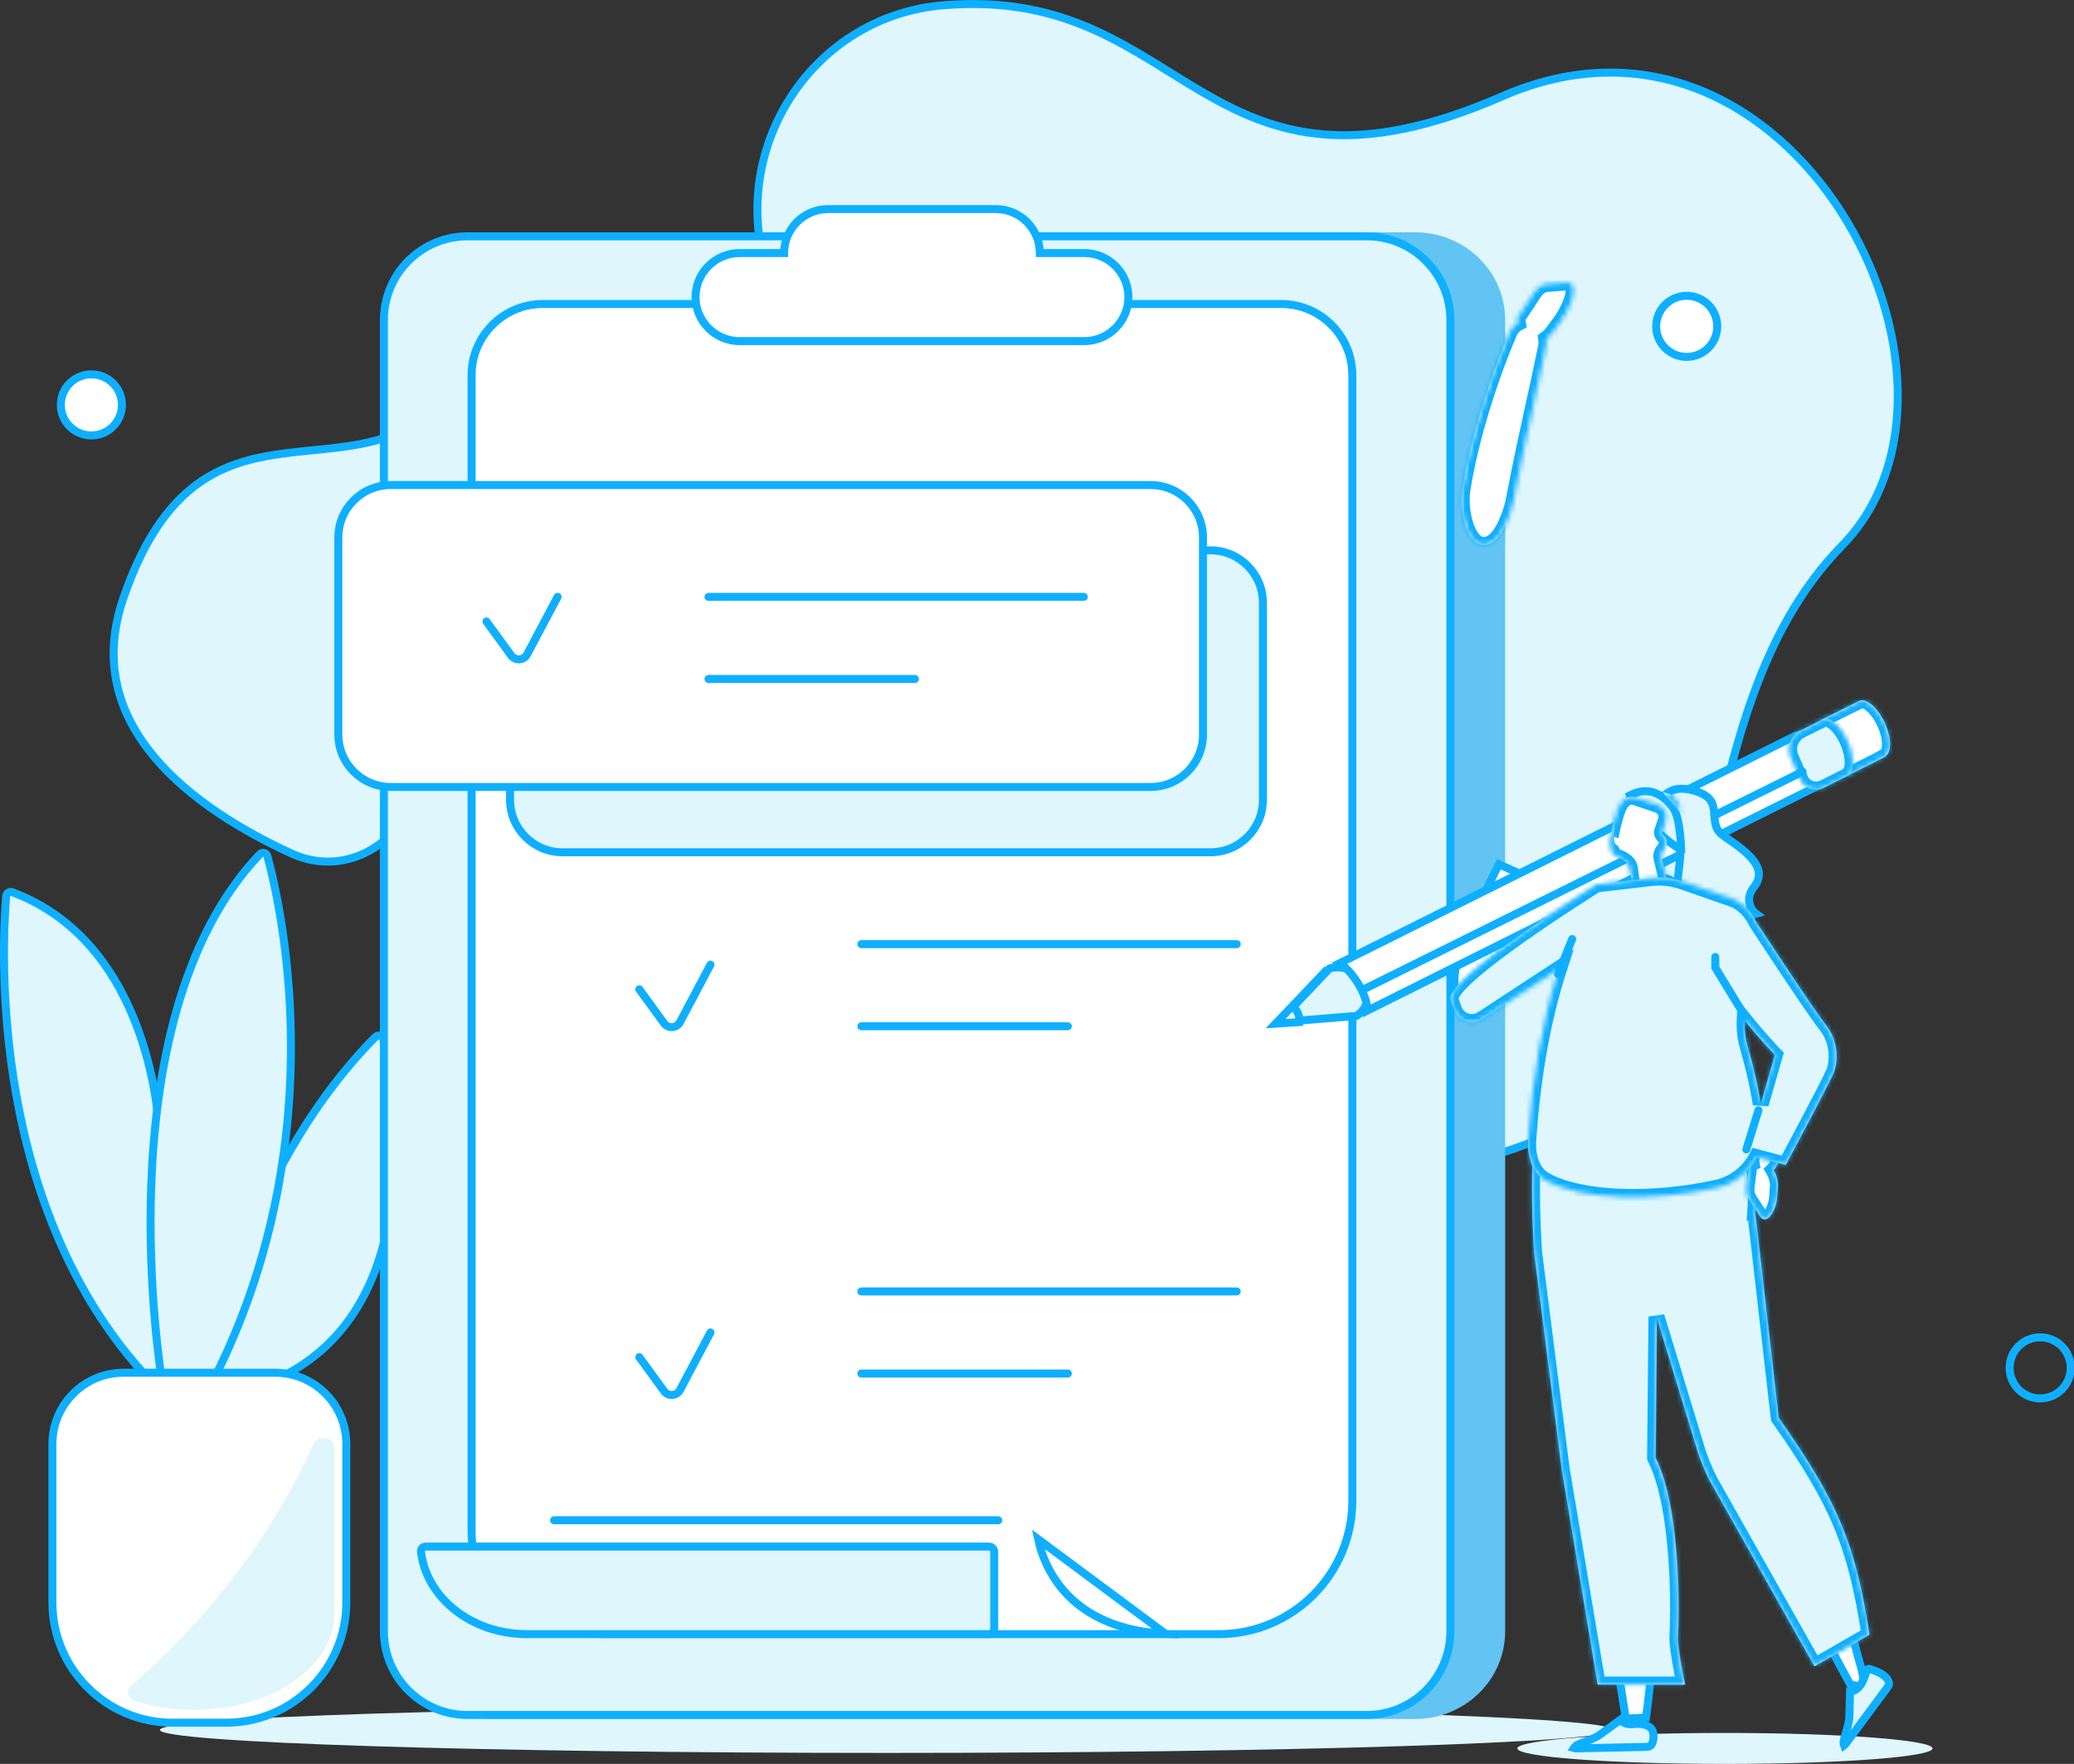 <svg width="441" height="375" viewBox="0 0 441 375" fill="none" xmlns="http://www.w3.org/2000/svg">
<rect x="0" y="0" width="441" height="375" fill="#333333" stroke="none"/>
<g clip-path="url(#clip0_452_9829)">
<path d="M91.175 88.184C92.869 86.847 93.904 86.771 94.544 87.083C95.275 87.44 95.988 88.507 96.511 90.592C97.536 94.675 97.577 101.586 96.964 110.033C95.742 126.868 91.966 149.338 88.791 166.261C86.382 179.101 73.65 186.828 61.945 181.44C51.732 176.739 40.415 169.993 32.853 160.996C25.327 152.04 21.529 140.877 26.235 127.168C30.081 115.972 34.78 108.993 39.918 104.54C45.049 100.093 50.688 98.104 56.532 97.007C59.461 96.457 62.431 96.133 65.421 95.832C68.399 95.532 71.406 95.255 74.352 94.801C80.257 93.889 86.023 92.251 91.175 88.184Z" fill="#DEF6FC" stroke="#0FAFFF" stroke-width="1.7"/>
<path d="M203.178 0.95C227.981 -0.314 241.127 11.182 256.172 19.869C263.686 24.207 271.653 27.813 281.699 28.59C291.741 29.367 303.776 27.311 319.435 20.477C334.799 13.772 349.11 14.197 361.411 19.125C373.73 24.061 384.082 33.534 391.447 44.99C406.223 67.974 408.762 98.513 391.661 116.014C373.963 134.125 368.65 159.739 363.277 183.177C360.58 194.94 357.874 206.154 353.621 215.74C349.374 225.309 343.613 233.194 334.841 238.347C317.105 248.762 289.384 252.662 264.773 247.526C240.173 242.392 218.937 228.3 213.733 202.969C205.848 164.572 178.133 94.722 164.41 61.356C164.4 61.315 164.388 61.273 164.372 61.234C153.174 33.987 171.547 3.338 200.884 1.093L200.885 1.094C201.636 1.038 202.404 0.987 203.176 0.95H203.178Z" fill="#DEF6FC" stroke="#0FAFFF" stroke-width="1.7"/>
<path d="M79.791 220.491C80.404 219.872 81.335 220.172 81.499 220.958C82.84 227.402 85.317 242.542 82.958 257.714C80.638 272.634 73.676 287.437 56.493 294.184L55.667 294.5C55.25 294.653 54.563 294.739 53.637 294.738C52.731 294.737 51.678 294.653 50.58 294.522C48.385 294.259 46.074 293.812 44.528 293.484C43.947 293.361 43.603 292.833 43.716 292.275C45.451 283.69 54.237 246.303 79.791 220.491Z" fill="#DEF6FC" stroke="#0FAFFF" stroke-width="1.7"/>
<path d="M342.982 367.781C342.982 370.479 273.818 372.673 188.497 372.673C103.175 372.673 34.011 370.485 34.011 367.781C34.011 365.082 103.175 362.888 188.497 362.888C273.818 362.888 342.982 365.076 342.982 367.781Z" fill="#DEF6FC"/>
<path d="M300.947 49.395H104.988C94.44 49.395 85.889 57.739 85.889 68.033V346.816C85.889 357.109 94.44 365.454 104.988 365.454H300.947C311.495 365.454 320.046 357.109 320.046 346.816V68.033C320.046 57.739 311.495 49.395 300.947 49.395Z" fill="#61C4F2"/>
<path d="M358.648 75.876C362.234 75.876 365.141 72.969 365.141 69.382C365.141 65.795 362.234 62.888 358.648 62.888C355.062 62.888 352.154 65.795 352.154 69.382C352.154 72.969 355.062 75.876 358.648 75.876Z" fill="white" stroke="#0FAFFF" stroke-width="1.7" stroke-linecap="round"/>
<path d="M19.43 92.573C23.016 92.573 25.923 89.665 25.923 86.078C25.923 82.492 23.016 79.584 19.43 79.584C15.844 79.584 12.936 82.492 12.936 86.078C12.936 89.665 15.844 92.573 19.43 92.573Z" fill="white" stroke="#0FAFFF" stroke-width="1.7" stroke-linecap="round"/>
<path d="M433.807 297.301C437.393 297.301 440.3 294.394 440.3 290.807C440.3 287.22 437.393 284.312 433.807 284.312C430.221 284.312 427.314 287.22 427.314 290.807C427.314 294.394 430.221 297.301 433.807 297.301Z" stroke="#0FAFFF" stroke-width="1.7" stroke-linecap="round"/>
<path d="M99.418 50.244H290.613C300.435 50.244 308.397 58.208 308.398 68.032V346.815C308.398 356.64 300.435 364.604 290.613 364.604H99.418C89.596 364.604 81.632 356.64 81.632 346.815V68.032C81.632 58.208 89.596 50.244 99.418 50.244Z" fill="#DEF6FC" stroke="#0FAFFF" stroke-width="1.7"/>
<path d="M115.424 64.633H272.406C280.773 64.633 287.556 71.416 287.556 79.783V319.017C287.556 334.701 274.842 347.416 259.16 347.416H129.382C121.197 347.416 113.899 345.827 108.674 342.288C103.497 338.782 100.274 333.313 100.274 325.31V79.783C100.274 71.416 107.057 64.633 115.424 64.633Z" fill="white" stroke="#0FAFFF" stroke-width="1.7"/>
<path fill-rule="evenodd" clip-rule="evenodd" d="M176.084 44.452H211.74C216.906 44.452 221.094 48.638 221.096 53.802H230.577C235.722 53.802 239.933 58.014 239.933 63.159C239.933 68.304 235.722 72.516 230.577 72.516H157.253C152.109 72.516 147.897 68.304 147.897 63.159C147.897 58.014 152.109 53.802 157.253 53.802H166.728C166.73 48.638 170.918 44.452 176.084 44.452Z" fill="white"/>
<path d="M221.096 53.802L220.246 53.803L220.246 54.652H221.096V53.802ZM166.728 53.802V54.652H167.578L167.578 53.803L166.728 53.802ZM211.74 43.602H176.084V45.302H211.74V43.602ZM221.946 53.802C221.944 48.168 217.375 43.602 211.74 43.602V45.302C216.437 45.302 220.244 49.108 220.246 53.803L221.946 53.802ZM221.096 54.652H230.577V52.952H221.096V54.652ZM230.577 54.652C235.252 54.652 239.083 58.483 239.083 63.159H240.783C240.783 57.545 236.191 52.952 230.577 52.952V54.652ZM239.083 63.159C239.083 67.835 235.252 71.666 230.577 71.666V73.366C236.191 73.366 240.783 68.773 240.783 63.159H239.083ZM230.577 71.666H157.253V73.366H230.577V71.666ZM157.253 71.666C152.578 71.666 148.747 67.835 148.747 63.159H147.047C147.047 68.773 151.639 73.366 157.253 73.366V71.666ZM148.747 63.159C148.747 58.483 152.578 54.652 157.253 54.652V52.952C151.639 52.952 147.047 57.545 147.047 63.159H148.747ZM157.253 54.652H166.728V52.952H157.253V54.652ZM176.084 43.602C170.449 43.602 165.88 48.168 165.878 53.802L167.578 53.803C167.58 49.108 171.387 45.302 176.084 45.302V43.602Z" fill="#0FAFFF"/>
<path d="M1.307 190.543C1.362 189.876 2.012 189.456 2.668 189.702C17.584 195.303 25.375 207.839 29.443 219.102C31.474 224.726 32.566 230.005 33.149 233.885C33.666 237.325 33.782 239.654 33.801 240.135V240.266L38.003 294.427C38.072 295.318 37.143 295.943 36.343 295.544L31.862 293.309C31.741 293.248 31.629 293.165 31.538 293.066C14.761 275.061 6.95 252.433 3.461 232.769C-0.026 213.109 0.82 196.479 1.307 190.543ZM34.551 241.043C34.535 241.041 34.519 241.04 34.503 241.037C34.519 241.04 34.535 241.041 34.551 241.043ZM34.433 241.021C34.415 241.016 34.397 241.011 34.378 241.005C34.395 241.011 34.414 241.015 34.433 241.021ZM34.358 240.997C34.32 240.983 34.283 240.966 34.247 240.946C34.272 240.96 34.31 240.979 34.358 240.997ZM33.993 240.735C33.997 240.74 34.005 240.75 34.015 240.762C34.006 240.752 33.999 240.745 33.996 240.74C33.987 240.729 33.98 240.72 33.978 240.718C33.982 240.723 33.989 240.73 33.993 240.735Z" fill="#DEF6FC" stroke="#0FAFFF" stroke-width="1.7"/>
<path d="M55.21 181.647C55.771 181.057 56.664 181.294 56.868 182.052C60.245 194.62 71.085 245.12 43.984 296.102C43.738 296.564 43.199 296.803 42.694 296.674L34.589 294.605C34.055 291.303 31.363 273.368 32.165 251.767C33.055 227.789 38.241 199.527 55.21 181.647ZM34.688 295.27C34.689 295.298 34.69 295.326 34.687 295.354C34.689 295.323 34.689 295.295 34.688 295.27ZM34.681 295.167C34.683 295.186 34.686 295.204 34.687 295.223C34.685 295.2 34.683 295.181 34.681 295.167Z" fill="#DEF6FC" stroke="#0FAFFF" stroke-width="1.7"/>
<path d="M26.295 291.839H58.491C66.858 291.84 73.641 298.623 73.641 306.99V340.681C73.64 354.795 62.182 366.25 48.076 366.25H36.71C22.598 366.25 11.145 354.789 11.144 340.681V306.99C11.144 298.623 17.928 291.839 26.295 291.839Z" fill="white" stroke="#0FAFFF" stroke-width="1.7"/>
<path d="M71.093 343.057V307.796C71.093 305.541 67.627 304.9 66.7 306.956C55.076 332.732 37.462 350.176 27.978 358.292C26.833 359.271 27.112 361.106 28.546 361.57C32.392 362.814 36.683 363.518 41.221 363.518C57.721 363.518 71.093 354.353 71.093 343.051V343.057Z" fill="#DEF6FC"/>
<path d="M167.352 188.619H122.46V233.518H167.352V188.619Z" fill="white"/>
<path d="M167.352 264.464H122.46V309.363H167.352V264.464Z" fill="white"/>
<path d="M183.157 200.725H262.968" stroke="#0FAFFF" stroke-width="1.7" stroke-linecap="round"/>
<path d="M183.157 218.184H227.053" stroke="#0FAFFF" stroke-width="1.7" stroke-linecap="round"/>
<path d="M183.157 274.559H262.968" stroke="#0FAFFF" stroke-width="1.7" stroke-linecap="round"/>
<path d="M183.157 292.018H227.053" stroke="#0FAFFF" stroke-width="1.7" stroke-linecap="round"/>
<path d="M135.938 210.328L141.203 217.553C142.073 218.747 143.894 218.618 144.586 217.312L151.068 205.088" stroke="#0FAFFF" stroke-width="1.7" stroke-linecap="round"/>
<path d="M135.938 288.525L141.203 295.75C142.073 296.944 143.894 296.815 144.586 295.509L151.068 283.285" stroke="#0FAFFF" stroke-width="1.7" stroke-linecap="round"/>
<path d="M90.556 328.805H210.257C210.892 328.805 211.407 329.32 211.407 329.956V346.266C211.407 346.901 210.892 347.416 210.257 347.416H112.045C100.186 347.415 90.614 339.618 89.513 329.857C89.453 329.327 89.891 328.805 90.556 328.805Z" fill="#DEF6FC" stroke="#0FAFFF" stroke-width="1.7" stroke-linecap="round"/>
<path d="M247.839 347.35C235.115 346.706 228.335 341.451 224.697 336.297C222.74 333.526 221.669 330.75 221.088 328.667C220.941 328.138 220.825 327.654 220.735 327.228L247.839 347.35Z" stroke="#0FAFFF" stroke-width="1.7" stroke-linecap="round"/>
<path d="M117.82 323.209H212.257" stroke="#0FAFFF" stroke-width="1.7" stroke-linecap="round"/>
<mask id="path-28-inside-1_452_9829" fill="white">
<path fill-rule="evenodd" clip-rule="evenodd" d="M400.871 160.782C402.215 160.015 402.227 157.039 400.855 153.909C399.411 150.618 396.977 148.411 395.42 148.972C395.324 149.007 395.234 149.051 395.149 149.105L387.313 153.008L392.577 165.051L400.911 160.864L400.871 160.782Z"/>
</mask>
<path fill-rule="evenodd" clip-rule="evenodd" d="M400.871 160.782C402.215 160.015 402.227 157.039 400.855 153.909C399.411 150.618 396.977 148.411 395.42 148.972C395.324 149.007 395.234 149.051 395.149 149.105L387.313 153.008L392.577 165.051L400.911 160.864L400.871 160.782Z" fill="white"/>
<path d="M400.855 153.909L402.411 153.226L400.855 153.909ZM400.871 160.782L400.029 159.306L398.644 160.096L399.344 161.528L400.871 160.782ZM395.42 148.972L394.844 147.373L394.844 147.373L395.42 148.972ZM395.149 149.105L395.907 150.627L395.983 150.588L396.056 150.543L395.149 149.105ZM387.313 153.008L386.555 151.486L385.108 152.207L385.756 153.689L387.313 153.008ZM392.577 165.051L391.02 165.731L391.738 167.375L393.34 166.57L392.577 165.051ZM400.911 160.864L401.675 162.383L403.177 161.628L402.439 160.118L400.911 160.864ZM399.298 154.592C399.912 155.993 400.181 157.286 400.182 158.233C400.182 159.317 399.863 159.4 400.029 159.306L401.714 162.258C403.223 161.397 403.582 159.609 403.582 158.231C403.581 156.715 403.17 154.956 402.411 153.226L399.298 154.592ZM395.997 150.572C395.823 150.634 396.143 150.443 397.037 151.255C397.811 151.957 398.652 153.121 399.298 154.592L402.411 153.226C401.613 151.407 400.516 149.821 399.323 148.738C398.25 147.763 396.575 146.749 394.844 147.373L395.997 150.572ZM396.056 150.543C396.037 150.554 396.017 150.564 395.997 150.572L394.844 147.373C394.631 147.45 394.43 147.548 394.241 147.667L396.056 150.543ZM394.391 147.583L386.555 151.486L388.071 154.529L395.907 150.627L394.391 147.583ZM385.756 153.689L391.02 165.731L394.135 164.37L388.871 152.327L385.756 153.689ZM393.34 166.57L401.675 162.383L400.148 159.345L391.814 163.531L393.34 166.57ZM402.439 160.118L402.399 160.036L399.344 161.528L399.384 161.61L402.439 160.118Z" fill="#0FAFFF" mask="url(#path-28-inside-1_452_9829)"/>
<mask id="path-30-inside-2_452_9829" fill="white">
<path fill-rule="evenodd" clip-rule="evenodd" d="M322.585 67.663C322.583 67.668 322.581 67.673 322.581 67.678C322.581 67.679 322.581 67.681 322.582 67.682L322.757 68.671C322 69.066 321.349 69.735 320.938 70.682C317.072 79.585 312.612 93.251 310.961 104.101C310.161 109.356 312.503 118.01 317.136 115.403C319.018 114.345 320.239 111.538 321.016 109.407C321.439 108.247 321.745 107.045 321.978 105.833C323.477 98.026 324.621 92.824 325.873 87.128C326.731 83.228 327.639 79.097 328.748 73.74C328.864 73.176 328.874 72.599 328.781 72.039C329.279 71.686 329.737 71.234 330.14 70.69L331.817 68.425C333.868 65.656 336.343 59.781 332.908 60.05L328.867 60.38C327.87 60.46 326.925 61.11 326.2 62.2L322.585 67.663Z"/>
</mask>
<path fill-rule="evenodd" clip-rule="evenodd" d="M322.585 67.663C322.583 67.668 322.581 67.673 322.581 67.678C322.581 67.679 322.581 67.681 322.582 67.682L322.757 68.671C322 69.066 321.349 69.735 320.938 70.682C317.072 79.585 312.612 93.251 310.961 104.101C310.161 109.356 312.503 118.01 317.136 115.403C319.018 114.345 320.239 111.538 321.016 109.407C321.439 108.247 321.745 107.045 321.978 105.833C323.477 98.026 324.621 92.824 325.873 87.128C326.731 83.228 327.639 79.097 328.748 73.74C328.864 73.176 328.874 72.599 328.781 72.039C329.279 71.686 329.737 71.234 330.14 70.69L331.817 68.425C333.868 65.656 336.343 59.781 332.908 60.05L328.867 60.38C327.87 60.46 326.925 61.11 326.2 62.2L322.585 67.663Z" fill="white"/>
<path d="M322.585 67.663L324.003 68.602L324.003 68.602L322.585 67.663ZM322.582 67.682L320.908 67.978L320.908 67.978L322.582 67.682ZM322.757 68.671L323.543 70.178L324.648 69.601L324.431 68.374L322.757 68.671ZM320.938 70.682L319.379 70.005L320.938 70.682ZM310.961 104.101L309.28 103.845L310.961 104.101ZM317.136 115.403L317.97 116.885H317.97L317.136 115.403ZM321.016 109.407L319.419 108.824L321.016 109.407ZM321.978 105.833L320.308 105.512L321.978 105.833ZM325.873 87.128L324.213 86.763L325.873 87.128ZM328.748 73.74L330.412 74.084L328.748 73.74ZM328.781 72.039L327.799 70.651L326.93 71.267L327.104 72.317L328.781 72.039ZM330.14 70.69L331.506 71.702L331.506 71.702L330.14 70.69ZM331.817 68.425L333.183 69.437L333.183 69.437L331.817 68.425ZM332.908 60.05L332.775 58.355L332.769 58.356L332.908 60.05ZM328.867 60.38L329.003 62.075L329.005 62.074L328.867 60.38ZM326.2 62.2L324.784 61.258L324.782 61.262L326.2 62.2ZM324.281 67.678C324.281 68.006 324.185 68.328 324.003 68.602L321.168 66.725C320.981 67.008 320.881 67.339 320.881 67.678H324.281ZM324.256 67.386C324.273 67.482 324.281 67.58 324.281 67.678H320.881C320.881 67.779 320.89 67.879 320.908 67.978L324.256 67.386ZM324.431 68.374L324.256 67.386L320.908 67.978L321.083 68.967L324.431 68.374ZM321.97 67.164C320.857 67.745 319.94 68.713 319.379 70.005L322.497 71.359C322.759 70.757 323.142 70.387 323.543 70.178L321.97 67.164ZM319.379 70.005C315.471 79.004 310.959 92.813 309.28 103.845L312.641 104.356C314.265 93.688 318.673 80.165 322.497 71.359L319.379 70.005ZM309.28 103.845C308.835 106.767 309.252 110.566 310.448 113.368C311.04 114.756 311.923 116.132 313.215 116.925C314.653 117.807 316.33 117.808 317.97 116.885L316.303 113.922C315.626 114.303 315.274 114.199 314.993 114.027C314.569 113.767 314.047 113.139 313.575 112.033C312.641 109.846 312.286 106.69 312.641 104.356L309.28 103.845ZM317.97 116.885C319.302 116.136 320.266 114.86 320.961 113.659C321.673 112.43 322.213 111.086 322.613 109.989L319.419 108.824C319.042 109.858 318.582 110.983 318.019 111.955C317.44 112.955 316.852 113.613 316.303 113.922L317.97 116.885ZM322.613 109.989C323.075 108.724 323.402 107.43 323.647 106.154L320.308 105.512C320.088 106.66 319.803 107.771 319.419 108.824L322.613 109.989ZM323.647 106.154C325.142 98.37 326.282 93.186 327.534 87.493L324.213 86.763C322.96 92.462 321.812 97.682 320.308 105.512L323.647 106.154ZM327.534 87.493C328.391 83.593 329.302 79.453 330.412 74.084L327.083 73.395C325.977 78.742 325.07 82.864 324.213 86.763L327.534 87.493ZM330.412 74.084C330.572 73.313 330.585 72.525 330.458 71.761L327.104 72.317C327.163 72.673 327.157 73.039 327.083 73.395L330.412 74.084ZM328.774 69.678C328.47 70.089 328.138 70.411 327.799 70.651L329.763 73.426C330.42 72.961 331.005 72.378 331.506 71.702L328.774 69.678ZM330.451 67.414L328.774 69.678L331.506 71.702L333.183 69.437L330.451 67.414ZM333.04 61.745C333.248 61.728 333.231 61.773 333.117 61.711C332.978 61.635 332.909 61.519 332.893 61.479C332.89 61.469 332.923 61.555 332.914 61.792C332.906 62.02 332.862 62.319 332.771 62.686C332.39 64.205 331.374 66.166 330.451 67.414L333.183 69.437C334.31 67.915 335.558 65.554 336.069 63.511C336.311 62.543 336.479 61.305 336.057 60.233C335.822 59.636 335.399 59.083 334.746 58.727C334.118 58.384 333.426 58.304 332.775 58.355L333.04 61.745ZM329.005 62.074L333.046 61.744L332.769 58.356L328.728 58.686L329.005 62.074ZM327.615 63.141C328.153 62.333 328.684 62.1 329.003 62.075L328.73 58.685C327.057 58.82 325.697 59.887 324.784 61.258L327.615 63.141ZM324.003 68.602L327.618 63.138L324.782 61.262L321.168 66.726L324.003 68.602Z" fill="#0FAFFF" mask="url(#path-30-inside-2_452_9829)"/>
<path d="M326.158 187.129C323.268 195.965 321.708 199.613 318.952 208.782C318.332 209.893 317.411 211.729 315.875 212.739C315.126 213.232 314.24 213.516 313.154 213.39C312.116 213.269 310.827 212.766 309.251 211.588C309.122 207.585 309.368 204.915 310.671 201.15C312.002 197.307 314.43 192.337 318.725 183.737L326.158 187.129Z" fill="white" stroke="#0FAFFF" stroke-width="1.7"/>
<path fill-rule="evenodd" clip-rule="evenodd" d="M276.456 217.28L271.231 217.628L282.291 206.024L276.456 217.28Z" fill="white" stroke="#0FAFFF" stroke-width="1.7" stroke-linecap="round"/>
<path d="M282.714 205.887C286.148 205.03 288.849 206.753 290.066 209.116C291.29 211.493 290.962 214.362 288.455 215.979L276.362 216.971C276.224 215.568 275.571 214.6 275.096 213.902L282.714 205.887Z" fill="#DEF6FC" stroke="#0FAFFF" stroke-width="1.7"/>
<path d="M382.839 156.207C383.083 156.21 383.211 156.284 383.356 156.474C383.549 156.727 383.717 157.129 383.946 157.765C384.161 158.361 384.416 159.119 384.783 159.903C384.83 160.002 384.8 160.083 384.769 160.117C384.243 160.68 384.082 161.589 384.589 162.308C385.131 163.077 385.785 163.721 386.358 164.259C386.962 164.828 387.421 165.234 387.718 165.612C387.859 165.791 387.918 165.911 387.941 165.984C387.956 166.036 387.951 166.053 387.943 166.072C387.904 166.175 387.682 166.49 386.733 166.963H386.732L290.711 214.872C290.725 214.536 290.707 214.195 290.661 213.862C290.463 212.405 289.767 210.751 288.877 209.26C287.984 207.764 286.848 206.351 285.694 205.396C285.421 205.17 285.138 204.963 284.851 204.785L381.023 156.8V156.801C381.956 156.336 382.512 156.202 382.839 156.207Z" fill="white" stroke="#0FAFFF" stroke-width="1.7"/>
<mask id="path-36-inside-3_452_9829" fill="white">
<path fill-rule="evenodd" clip-rule="evenodd" d="M393.018 157.9C394.37 161.19 394.211 164.322 392.679 165.003C392.673 165.005 392.671 165.011 392.674 165.016C392.676 165.021 392.674 165.027 392.669 165.029L388.952 166.894C388.717 167.012 388.5 167.168 388.257 167.269C388.234 167.278 388.212 167.287 388.189 167.295C388.122 167.319 388.055 167.344 387.991 167.376L387.778 167.483C385.912 168.419 383.642 167.598 382.806 165.684L380.789 161.068C379.835 158.883 380.76 156.334 382.893 155.27L386.917 153.262C386.927 153.257 386.939 153.262 386.944 153.272C386.95 153.284 386.967 153.287 386.977 153.277C387.147 153.101 387.345 152.969 387.572 152.888C389.198 152.301 391.638 154.546 393.018 157.9Z"/>
</mask>
<path fill-rule="evenodd" clip-rule="evenodd" d="M393.018 157.9C394.37 161.19 394.211 164.322 392.679 165.003C392.673 165.005 392.671 165.011 392.674 165.016C392.676 165.021 392.674 165.027 392.669 165.029L388.952 166.894C388.717 167.012 388.5 167.168 388.257 167.269C388.234 167.278 388.212 167.287 388.189 167.295C388.122 167.319 388.055 167.344 387.991 167.376L387.778 167.483C385.912 168.419 383.642 167.598 382.806 165.684L380.789 161.068C379.835 158.883 380.76 156.334 382.893 155.27L386.917 153.262C386.927 153.257 386.939 153.262 386.944 153.272C386.95 153.284 386.967 153.287 386.977 153.277C387.147 153.101 387.345 152.969 387.572 152.888C389.198 152.301 391.638 154.546 393.018 157.9Z" fill="#DEF6FC"/>
<path d="M393.018 157.9L394.591 157.254L394.59 157.253L393.018 157.9ZM387.572 152.888L388.148 154.487H388.148L387.572 152.888ZM386.977 153.277L388.197 154.46L386.977 153.277ZM386.917 153.262L387.675 154.784L386.917 153.262ZM380.789 161.068L379.231 161.748L380.789 161.068ZM387.778 167.483L387.016 165.963L387.778 167.483ZM388.952 166.894L389.714 168.413L388.952 166.894ZM388.257 167.269L387.605 165.699L388.257 167.269ZM392.669 165.029L391.907 163.51L392.669 165.029ZM387.991 167.376L387.229 165.856L387.991 167.376ZM392.679 165.003L393.369 166.557L392.679 165.003ZM393.369 166.557C395.054 165.807 395.557 163.963 395.628 162.512C395.705 160.931 395.339 159.075 394.591 157.254L391.446 158.546C392.049 160.015 392.28 161.37 392.232 162.347C392.178 163.455 391.835 163.518 391.988 163.45L393.369 166.557ZM389.714 168.413L393.431 166.549L391.907 163.51L388.19 165.374L389.714 168.413ZM387.605 165.699C387.607 165.698 387.61 165.697 387.613 165.696L388.766 168.894C388.814 168.877 388.862 168.858 388.909 168.839L387.605 165.699ZM388.541 169.002L388.753 168.895L387.229 165.856L387.016 165.963L388.541 169.002ZM379.231 161.748L381.248 166.365L384.363 165.004L382.347 160.387L379.231 161.748ZM386.158 151.741L382.134 153.748L383.652 156.791L387.675 154.784L386.158 151.741ZM386.995 151.288C386.509 151.464 386.094 151.745 385.756 152.093L388.197 154.46C388.201 154.457 388.197 154.461 388.187 154.468C388.176 154.475 388.162 154.482 388.148 154.487L386.995 151.288ZM394.59 157.253C393.825 155.394 392.741 153.772 391.538 152.665C390.441 151.656 388.751 150.655 386.995 151.288L388.148 154.487C388.019 154.533 388.361 154.362 389.236 155.167C390.005 155.874 390.831 157.052 391.446 158.547L394.59 157.253ZM385.416 154.017C385.948 155.109 387.383 155.3 388.197 154.46L385.756 152.093C386.551 151.273 387.951 151.46 388.472 152.526L385.416 154.017ZM387.675 154.784C386.84 155.2 385.825 154.856 385.416 154.017L388.472 152.526C388.052 151.667 387.013 151.314 386.158 151.741L387.675 154.784ZM382.347 160.387C381.755 159.032 382.329 157.451 383.652 156.791L382.134 153.748C379.191 155.217 377.915 158.734 379.231 161.748L382.347 160.387ZM387.016 165.963C386.02 166.463 384.809 166.025 384.363 165.004L381.248 166.365C382.474 169.171 385.803 170.375 388.541 169.002L387.016 165.963ZM388.19 165.374C388.011 165.464 387.83 165.573 387.752 165.618C387.647 165.68 387.614 165.695 387.605 165.699L388.909 168.839C389.142 168.742 389.34 168.628 389.462 168.557C389.613 168.47 389.658 168.442 389.714 168.413L388.19 165.374ZM391.146 165.762C390.74 164.929 391.079 163.925 391.907 163.51L393.431 166.549C394.269 166.129 394.612 165.113 394.202 164.271L391.146 165.762ZM387.613 165.696C387.551 165.718 387.395 165.773 387.229 165.856L388.753 168.895C388.741 168.902 388.732 168.906 388.726 168.908C388.72 168.911 388.717 168.912 388.718 168.912C388.719 168.911 388.723 168.91 388.732 168.907C388.74 168.903 388.75 168.9 388.766 168.894L387.613 165.696ZM391.988 163.45C391.118 163.836 390.714 164.877 391.146 165.762L394.202 164.271C394.628 165.146 394.229 166.174 393.369 166.557L391.988 163.45Z" fill="#0FAFFF" mask="url(#path-36-inside-3_452_9829)"/>
<path d="M289.755 210.441L383.291 164.054" stroke="#0FAFFF" stroke-width="1.7" stroke-linecap="round"/>
<path d="M355.675 168.007C356.736 167.621 358.499 167.402 361.257 168.455C362.595 168.966 363.318 169.584 363.739 170.198C364.166 170.821 364.342 171.526 364.436 172.328C364.483 172.735 364.507 173.136 364.54 173.572C364.572 173.995 364.611 174.444 364.693 174.882C364.85 175.72 365.172 176.578 365.943 177.268L366.104 177.403C366.766 177.935 367.885 178.666 368.954 179.437C370.069 180.24 371.23 181.152 372.162 182.157C373.1 183.168 373.746 184.208 373.936 185.26C374.106 186.205 373.926 187.259 373.062 188.444L372.88 188.683C372.204 189.531 371.76 190.672 371.97 191.874L371.971 191.873C372.091 192.565 372.394 193.358 373.081 193.998C373.185 194.095 373.298 194.186 373.416 194.272C372.013 194.689 370.157 195.185 368.207 195.539C366.177 195.908 364.093 196.118 362.333 195.958C360.545 195.796 359.285 195.271 358.638 194.371C357.018 192.12 356.629 190.344 356.655 188.423C356.669 187.43 356.795 186.395 356.943 185.196C357.09 184.009 357.257 182.681 357.334 181.166C357.493 178.06 356.81 176.115 355.992 174.922C355.586 174.33 355.159 173.941 354.817 173.694C354.759 173.652 354.701 173.617 354.648 173.583C354.628 173.444 354.604 173.274 354.577 173.083C354.5 172.534 354.403 171.805 354.317 171.083C354.232 170.356 354.161 169.654 354.136 169.15C354.131 169.058 354.129 168.977 354.128 168.908L354.456 168.662C354.739 168.457 355.134 168.204 355.675 168.007Z" fill="#DEF6FC" stroke="#0FAFFF" stroke-width="1.7" stroke-linecap="round"/>
<path fill-rule="evenodd" clip-rule="evenodd" d="M322.632 371.715C322.632 373.531 342.395 375.006 366.774 375.006C391.152 375.006 410.916 373.531 410.916 371.715C410.916 369.899 391.152 368.424 366.774 368.424C342.395 368.424 322.632 369.899 322.632 371.715Z" fill="#DEF6FC"/>
<path d="M348.149 310.143L348.13 310.373L348.232 310.581C350.092 314.392 351.154 319.728 351.676 325.663C352.197 331.581 352.174 338.016 351.911 343.977C351.647 349.935 351.143 355.403 350.704 359.383C350.485 361.372 350.283 362.988 350.135 364.105C350.08 364.525 350.03 364.875 349.993 365.147L345.695 365.382L328.936 258.532L352.283 256.924L348.149 310.143Z" fill="white" stroke="#0FAFFF" stroke-width="1.7" stroke-linecap="round"/>
<path d="M344.521 365.638C344.744 365.903 345.014 366.117 345.33 366.272C345.94 366.572 346.626 366.611 347.284 366.538C348.331 366.422 349.387 366.513 350.181 366.845C350.943 367.163 351.412 367.67 351.523 368.439C351.661 369.403 351.558 370.036 351.402 370.444C351.248 370.847 351.026 371.077 350.845 371.211C350.683 371.33 350.424 371.381 349.908 371.392L335.298 371.699C335.001 371.705 334.799 371.689 334.641 371.642C334.835 371.337 335.315 370.949 335.852 370.754C336.667 370.458 337.597 370.104 338.4 369.755C338.801 369.58 339.181 369.403 339.503 369.23C339.779 369.083 340.057 368.914 340.274 368.732L344.521 365.638Z" fill="#DEF6FC" stroke="#0FAFFF" stroke-width="1.7"/>
<path fill-rule="evenodd" clip-rule="evenodd" d="M352.06 309.899L352.507 264.786L343.732 265.265L343.404 298.298C343.341 304.451 344.186 310.637 345.705 316.721C348.706 328.739 348.214 345.498 348.05 347.591C347.849 350.132 349.57 358.127 349.57 358.127H358.339C358.339 358.127 356.611 350.126 356.819 347.591C357.021 345.05 357.696 320.977 352.06 309.899Z" fill="#C9B2A4"/>
<path d="M378.158 308.926C385.209 316.714 388.224 323.299 390.11 330.122C391.084 333.644 391.758 337.229 392.531 341.12C393.302 345.001 394.166 349.162 395.518 353.776L395.521 353.784C395.834 354.813 396.039 355.711 396.113 356.449C396.19 357.205 396.118 357.691 395.981 357.971C395.878 358.183 395.718 358.332 395.333 358.381C394.928 358.433 394.302 358.361 393.382 358.055L370.48 315.55L378.158 308.926Z" fill="white" stroke="#0FAFFF" stroke-width="1.7" stroke-linecap="round"/>
<mask id="path-45-inside-4_452_9829" fill="white">
<path fill-rule="evenodd" clip-rule="evenodd" d="M364.083 229.156L364.088 229.155H364.082C364.082 229.155 364.082 229.155 364.083 229.156ZM373.217 257.75C374.709 237.749 364.17 229.226 364.083 229.156L329.566 231.785C323.949 233.846 326.194 266.223 326.194 266.223L326.256 266.226L326.194 266.23L326.194 266.223V266.23L326.194 266.23L332.038 312.119L339.722 358.134H358.206C358.206 358.134 356.479 350.133 356.687 347.598C356.889 345.057 357.563 320.984 351.927 309.906L352.225 279.913L360.716 307.749C361.283 309.868 362.563 312.913 363.571 314.868L385.813 354.256L397.52 347.522C394.595 328.676 391.052 319.59 378.222 301.438L373.223 257.749L373.217 257.75Z"/>
</mask>
<path fill-rule="evenodd" clip-rule="evenodd" d="M364.083 229.156L364.088 229.155H364.082C364.082 229.155 364.082 229.155 364.083 229.156ZM373.217 257.75C374.709 237.749 364.17 229.226 364.083 229.156L329.566 231.785C323.949 233.846 326.194 266.223 326.194 266.223L326.256 266.226L326.194 266.23L326.194 266.223V266.23L326.194 266.23L332.038 312.119L339.722 358.134H358.206C358.206 358.134 356.479 350.133 356.687 347.598C356.889 345.057 357.563 320.984 351.927 309.906L352.225 279.913L360.716 307.749C361.283 309.868 362.563 312.913 363.571 314.868L385.813 354.256L397.52 347.522C394.595 328.676 391.052 319.59 378.222 301.438L373.223 257.749L373.217 257.75Z" fill="#DEF6FC"/>
<path d="M364.088 229.155L364.217 230.85L364.088 227.455V229.155ZM364.082 229.155V227.455H359.232L363.021 230.483L364.082 229.155ZM373.217 257.75L371.522 257.623L371.38 259.524L373.285 259.448L373.217 257.75ZM329.566 231.785L329.437 230.089L329.202 230.107L328.981 230.189L329.566 231.785ZM326.194 266.223L324.498 266.341L324.602 267.851L326.115 267.922L326.194 266.223ZM326.256 266.226L326.349 267.924L326.335 264.528L326.256 266.226ZM326.194 266.223L327.88 266.009L324.494 266.223H326.194ZM326.194 266.23H324.494V268.022L326.283 267.927L326.194 266.23ZM332.038 312.119L330.351 312.333L330.355 312.366L330.361 312.399L332.038 312.119ZM339.722 358.134L338.046 358.414L338.283 359.834H339.722V358.134ZM358.206 358.134V359.834H360.313L359.868 357.775L358.206 358.134ZM356.687 347.598L358.381 347.737L358.382 347.732L356.687 347.598ZM351.927 309.906L350.227 309.889L350.223 310.305L350.412 310.676L351.927 309.906ZM352.225 279.913L353.851 279.417L350.525 279.896L352.225 279.913ZM360.716 307.749L362.358 307.309L362.35 307.281L362.342 307.253L360.716 307.749ZM363.571 314.868L362.061 315.647L362.075 315.676L362.091 315.704L363.571 314.868ZM385.813 354.256L384.332 355.092L385.175 356.584L386.66 355.73L385.813 354.256ZM397.52 347.522L398.367 348.996L399.378 348.414L399.2 347.262L397.52 347.522ZM378.222 301.438L376.533 301.631L376.583 302.063L376.834 302.419L378.222 301.438ZM373.223 257.749L374.912 257.556L374.733 255.988L373.155 256.051L373.223 257.749ZM363.959 227.46L363.954 227.461L364.212 230.851L364.217 230.85L363.959 227.46ZM364.082 230.855H364.088V227.455H364.082V230.855ZM365.151 227.833C365.15 227.832 365.148 227.831 365.147 227.83C365.146 227.83 365.146 227.829 365.145 227.829C365.145 227.828 365.145 227.828 365.144 227.828C365.144 227.828 365.144 227.828 365.144 227.828C365.144 227.828 365.144 227.827 365.144 227.827C365.144 227.827 365.143 227.827 365.143 227.827C365.143 227.827 365.143 227.827 365.143 227.827C365.143 227.827 365.143 227.827 365.143 227.827C365.143 227.827 365.143 227.827 365.143 227.827C365.143 227.827 365.143 227.827 364.082 229.155C363.021 230.483 363.021 230.483 363.021 230.483C363.021 230.483 363.021 230.483 363.021 230.483C363.021 230.483 363.021 230.483 363.021 230.483C363.021 230.483 363.021 230.483 363.021 230.483C363.021 230.483 363.021 230.483 363.021 230.483C363.021 230.483 363.02 230.483 363.02 230.483C363.02 230.483 363.02 230.483 363.02 230.483C363.02 230.482 363.019 230.482 363.019 230.482C363.018 230.481 363.018 230.481 363.017 230.481C363.016 230.48 363.015 230.479 363.014 230.478L365.151 227.833ZM374.913 257.876C376.46 237.133 365.505 228.118 365.148 227.831L363.017 230.48C362.836 230.334 372.958 238.364 371.522 257.623L374.913 257.876ZM363.954 227.461L329.437 230.089L329.696 233.48L364.212 230.851L363.954 227.461ZM328.981 230.189C327.604 230.694 326.777 231.979 326.253 233.172C325.697 234.435 325.295 236.022 324.995 237.744C324.393 241.2 324.145 245.545 324.074 249.748C324.003 253.968 324.109 258.114 324.232 261.2C324.294 262.745 324.36 264.027 324.411 264.924C324.436 265.373 324.458 265.726 324.473 265.967C324.481 266.087 324.487 266.18 324.491 266.243C324.493 266.275 324.495 266.299 324.496 266.315C324.496 266.323 324.497 266.33 324.497 266.334C324.497 266.336 324.497 266.338 324.498 266.339C324.498 266.339 324.498 266.34 324.498 266.34C324.498 266.341 324.498 266.341 326.194 266.223C327.89 266.106 327.89 266.106 327.89 266.106C327.89 266.106 327.89 266.105 327.889 266.105C327.889 266.104 327.889 266.103 327.889 266.101C327.889 266.098 327.889 266.092 327.888 266.085C327.887 266.07 327.886 266.048 327.884 266.018C327.88 265.958 327.874 265.869 327.866 265.752C327.852 265.518 327.83 265.173 327.805 264.732C327.755 263.851 327.69 262.587 327.629 261.064C327.507 258.016 327.404 253.939 327.473 249.806C327.543 245.657 327.788 241.521 328.344 238.327C328.624 236.723 328.968 235.442 329.365 234.541C329.793 233.568 330.125 233.391 330.152 233.38L328.981 230.189ZM326.115 267.922L326.177 267.924L326.335 264.528L326.272 264.525L326.115 267.922ZM326.288 267.927L326.349 267.924L326.163 264.529L326.101 264.532L326.288 267.927ZM327.881 266.015L327.88 266.009L324.507 266.438L324.508 266.444L327.881 266.015ZM324.494 266.223V266.23H327.894V266.223H324.494ZM326.283 267.927L326.284 267.927L326.105 264.532L326.104 264.532L326.283 267.927ZM333.724 311.904L327.881 266.015L324.508 266.444L330.351 312.333L333.724 311.904ZM341.399 357.854L333.714 311.839L330.361 312.399L338.046 358.414L341.399 357.854ZM358.206 356.434H339.722V359.834H358.206V356.434ZM354.993 347.459C354.925 348.28 355.016 349.406 355.149 350.516C355.287 351.665 355.489 352.936 355.694 354.11C355.9 355.286 356.113 356.38 356.273 357.179C356.353 357.579 356.421 357.906 356.469 358.133C356.492 358.247 356.511 358.336 356.524 358.397C356.531 358.428 356.536 358.451 356.539 358.467C356.541 358.475 356.542 358.481 356.543 358.486C356.544 358.488 356.544 358.489 356.544 358.491C356.544 358.491 356.544 358.492 356.545 358.492C356.545 358.492 356.545 358.492 356.545 358.492C356.545 358.492 356.545 358.493 358.206 358.134C359.868 357.775 359.868 357.775 359.868 357.775C359.868 357.775 359.868 357.775 359.868 357.775C359.868 357.775 359.868 357.775 359.868 357.774C359.868 357.773 359.868 357.772 359.867 357.77C359.866 357.767 359.865 357.762 359.864 357.754C359.861 357.74 359.856 357.718 359.85 357.69C359.838 357.632 359.82 357.547 359.797 357.437C359.751 357.217 359.685 356.899 359.606 356.509C359.45 355.729 359.243 354.664 359.043 353.523C358.843 352.38 358.652 351.175 358.525 350.111C358.392 349.008 358.345 348.183 358.381 347.737L354.993 347.459ZM350.412 310.676C353.057 315.875 354.29 324.347 354.8 332.065C355.306 339.716 355.086 346.287 354.992 347.463L358.382 347.732C358.49 346.368 358.708 339.631 358.193 331.841C357.682 324.118 356.434 315.014 353.443 309.135L350.412 310.676ZM350.525 279.896L350.227 309.889L353.627 309.922L353.925 279.93L350.525 279.896ZM362.342 307.253L353.851 279.417L350.599 280.409L359.09 308.245L362.342 307.253ZM365.082 314.088C364.11 312.204 362.884 309.275 362.358 307.309L359.073 308.189C359.682 310.46 361.016 313.623 362.061 315.647L365.082 314.088ZM387.293 353.42L365.052 314.032L362.091 315.704L384.332 355.092L387.293 353.42ZM396.672 346.049L384.965 352.783L386.66 355.73L398.367 348.996L396.672 346.049ZM376.834 302.419C383.219 311.453 387.23 318.144 390.014 324.87C392.795 331.588 394.387 338.421 395.84 347.783L399.2 347.262C397.728 337.778 396.085 330.645 393.156 323.57C390.23 316.503 386.055 309.575 379.611 300.457L376.834 302.419ZM371.534 257.943L376.533 301.631L379.911 301.245L374.912 257.556L371.534 257.943ZM373.285 259.448L373.291 259.448L373.155 256.051L373.149 256.051L373.285 259.448Z" fill="#0FAFFF" mask="url(#path-45-inside-4_452_9829)"/>
<path d="M397.473 354.804C399.489 355.403 400.538 356.104 401.074 356.683C401.591 357.241 401.667 357.722 401.66 358.013C401.656 358.214 401.537 358.449 401.23 358.864L392.532 370.626C392.362 370.857 392.23 371.002 392.102 371.096C391.979 370.754 391.963 370.135 392.138 369.588C392.402 368.764 392.689 367.814 392.903 366.967C393.01 366.545 393.102 366.137 393.162 365.778C393.215 365.466 393.25 365.137 393.237 364.852L393.387 359.61C393.624 359.599 393.858 359.557 394.085 359.479C394.642 359.288 395.082 358.917 395.429 358.484C396.101 357.645 396.546 356.415 396.9 355.174C396.99 354.86 397.272 354.745 397.473 354.804Z" fill="#DEF6FC" stroke="#0FAFFF" stroke-width="1.7"/>
<path fill-rule="evenodd" clip-rule="evenodd" d="M346.071 182.629L346.695 185.593L349.179 182.629H346.071Z" fill="#873B24"/>
<path d="M352.687 186.718C353.435 186.563 354.212 186.647 354.91 186.957C356.697 187.75 357.424 189.702 356.528 191.217C355.658 192.689 354.498 194.285 353.08 195.472C351.669 196.653 350.052 197.39 348.224 197.272C346.736 197.177 345.949 196.601 345.503 195.876C345.022 195.095 344.856 194.011 344.909 192.799C345.036 189.901 347.658 187.757 350.854 187.097L352.687 186.718Z" fill="#DEF6FC" stroke="#0FAFFF" stroke-width="1.7" stroke-linecap="round"/>
<path d="M346.588 169.075C348.575 168.068 350.251 168.021 351.665 168.49C353.261 169.02 354.649 170.249 355.806 171.825V171.826C356.155 172.304 356.464 173.106 356.714 174.134C356.959 175.14 357.128 176.277 357.243 177.357C357.358 178.435 357.418 179.44 357.449 180.176C357.452 180.251 357.453 180.323 357.456 180.393L356.807 180.311C352.381 177.255 349.762 174.268 348.255 172.06C347.491 170.941 347.01 170.019 346.723 169.388C346.671 169.274 346.627 169.169 346.588 169.075Z" fill="#DEF6FC" stroke="#0FAFFF" stroke-width="1.7" stroke-linecap="round"/>
<mask id="path-51-inside-5_452_9829" fill="white">
<path fill-rule="evenodd" clip-rule="evenodd" d="M354.194 174.521C354.196 174.521 354.197 174.52 354.198 174.518C354.669 173.119 353.931 171.607 352.545 171.135L352.038 170.961L352.038 170.961C350.66 170.49 349.046 169.938 347.735 169.496C346.355 169.023 345.062 169.868 344.381 171.173C343.581 172.717 342.692 176.185 342.345 178.777C342.15 180.24 342.799 181.873 344.18 182.339C345.348 182.739 346.423 183.529 346.587 184.753C346.769 186.118 346.968 187.61 347.155 189.004C347.3 190.107 348.025 191.04 349.047 191.45C350.068 191.86 351.228 191.683 352.085 190.983C352.363 190.756 352.64 190.53 352.899 190.321C354.071 189.363 354.594 187.806 354.235 186.33C353.963 185.194 353.624 183.779 353.281 182.353C353.132 181.73 353.464 181.101 353.863 180.599C354.619 179.653 354.6 178.373 353.825 177.749C353.53 177.509 353.299 177.122 353.426 176.764C353.631 176.184 353.829 175.597 354.03 174.998L354.03 174.998C354.083 174.841 354.136 174.683 354.19 174.524C354.19 174.522 354.192 174.521 354.194 174.521Z"/>
</mask>
<path fill-rule="evenodd" clip-rule="evenodd" d="M354.194 174.521C354.196 174.521 354.197 174.52 354.198 174.518C354.669 173.119 353.931 171.607 352.545 171.135L352.038 170.961L352.038 170.961C350.66 170.49 349.046 169.938 347.735 169.496C346.355 169.023 345.062 169.868 344.381 171.173C343.581 172.717 342.692 176.185 342.345 178.777C342.15 180.24 342.799 181.873 344.18 182.339C345.348 182.739 346.423 183.529 346.587 184.753C346.769 186.118 346.968 187.61 347.155 189.004C347.3 190.107 348.025 191.04 349.047 191.45C350.068 191.86 351.228 191.683 352.085 190.983C352.363 190.756 352.64 190.53 352.899 190.321C354.071 189.363 354.594 187.806 354.235 186.33C353.963 185.194 353.624 183.779 353.281 182.353C353.132 181.73 353.464 181.101 353.863 180.599C354.619 179.653 354.6 178.373 353.825 177.749C353.53 177.509 353.299 177.122 353.426 176.764C353.631 176.184 353.829 175.597 354.03 174.998L354.03 174.998C354.083 174.841 354.136 174.683 354.19 174.524C354.19 174.522 354.192 174.521 354.194 174.521Z" fill="white"/>
<path d="M352.545 171.135L351.995 172.743L351.997 172.744L352.545 171.135ZM352.038 170.961L351.488 172.57L351.488 172.57L352.038 170.961ZM352.038 170.961L352.588 169.353L352.588 169.353L352.038 170.961ZM347.735 169.496L347.184 171.104L347.191 171.106L347.735 169.496ZM344.381 171.173L342.874 170.386L342.872 170.39L344.381 171.173ZM342.345 178.777L340.66 178.551L340.66 178.552L342.345 178.777ZM347.155 189.004L348.841 188.782L348.84 188.777L347.155 189.004ZM349.047 191.45L348.413 193.028H348.413L349.047 191.45ZM352.085 190.983L353.16 192.3L353.162 192.299L352.085 190.983ZM352.899 190.321L353.965 191.646L353.974 191.638L352.899 190.321ZM354.235 186.33L352.582 186.726L352.583 186.733L354.235 186.33ZM354.03 174.998L355.641 175.54L355.648 175.519L355.655 175.498L354.03 174.998ZM354.03 174.998L352.419 174.457L352.412 174.478L352.405 174.498L354.03 174.998ZM354.19 174.524L352.579 173.98L354.19 174.524ZM354.198 174.518L355.809 175.06L354.198 174.518ZM351.997 172.744C352.483 172.91 352.764 173.45 352.587 173.976L355.809 175.06C356.574 172.787 355.379 170.305 353.094 169.526L351.997 172.744ZM351.488 172.57L351.995 172.743L353.095 169.526L352.588 169.353L351.488 172.57ZM351.487 172.57L351.488 172.57L352.589 169.353L352.588 169.353L351.487 172.57ZM347.191 171.106C348.498 171.547 350.109 172.098 351.488 172.57L352.588 169.353C351.211 168.882 349.593 168.329 348.279 167.885L347.191 171.106ZM345.889 171.959C346.102 171.55 346.375 171.287 346.607 171.161C346.809 171.052 346.984 171.035 347.184 171.104L348.286 167.887C345.802 167.036 343.771 168.668 342.874 170.386L345.889 171.959ZM344.03 179.002C344.193 177.786 344.486 176.341 344.837 175.016C345.194 173.662 345.579 172.556 345.891 171.955L342.872 170.39C342.383 171.334 341.923 172.735 341.549 174.148C341.168 175.591 340.844 177.176 340.66 178.551L344.03 179.002ZM344.724 180.729C344.555 180.671 344.361 180.524 344.205 180.198C344.045 179.863 343.974 179.424 344.03 179.002L340.66 178.552C340.402 180.479 341.199 183.126 343.635 183.95L344.724 180.729ZM348.84 188.777C348.653 187.385 348.454 185.893 348.272 184.528L344.902 184.978C345.084 186.343 345.283 187.836 345.47 189.23L348.84 188.777ZM349.68 189.872C349.231 189.692 348.906 189.28 348.841 188.782L345.47 189.225C345.694 190.935 346.819 192.388 348.413 193.028L349.68 189.872ZM351.01 189.667C350.631 189.976 350.125 190.051 349.68 189.872L348.413 193.028C350.01 193.669 351.824 193.391 353.16 192.3L351.01 189.667ZM351.832 188.997C351.568 189.21 351.285 189.442 351.009 189.668L353.162 192.299C353.44 192.071 353.712 191.849 353.965 191.646L351.832 188.997ZM352.583 186.733C352.788 187.572 352.489 188.461 351.823 189.005L353.974 191.638C355.654 190.265 356.401 188.04 355.887 185.928L352.583 186.733ZM351.628 182.75C351.971 184.176 352.31 185.59 352.582 186.726L355.888 185.935C355.616 184.798 355.277 183.382 354.934 181.956L351.628 182.75ZM352.759 179.073C352.687 179.015 352.717 178.976 352.719 179.077C352.72 179.18 352.68 179.357 352.535 179.537L355.19 181.661C356.332 180.233 356.622 177.818 354.891 176.425L352.759 179.073ZM352.419 174.457C352.216 175.058 352.024 175.631 351.824 176.195L355.028 177.332C355.239 176.737 355.441 176.136 355.641 175.54L352.419 174.457ZM352.405 174.498L352.405 174.498L355.655 175.498L355.655 175.498L352.405 174.498ZM352.579 173.98C352.525 174.14 352.471 174.3 352.419 174.457L355.641 175.54C355.694 175.382 355.747 175.225 355.8 175.067L352.579 173.98ZM355.8 175.067C355.568 175.756 354.922 176.221 354.194 176.221V172.821C353.462 172.821 352.813 173.288 352.579 173.98L355.8 175.067ZM354.897 176.43C354.912 176.442 354.962 176.484 355.012 176.591C355.066 176.709 355.149 176.99 355.028 177.332L351.824 176.195C351.575 176.896 351.711 177.55 351.922 178.011C352.129 178.461 352.443 178.816 352.752 179.068L354.897 176.43ZM354.934 181.956C354.961 182.066 354.926 182.111 354.954 182.039C354.985 181.959 355.058 181.828 355.195 181.655L352.531 179.542C352.076 180.116 351.283 181.311 351.628 182.75L354.934 181.956ZM343.63 183.948C344.055 184.093 344.391 184.287 344.609 184.488C344.812 184.675 344.882 184.834 344.902 184.978L348.272 184.528C347.98 182.338 346.116 181.205 344.73 180.731L343.63 183.948ZM352.587 173.976C352.817 173.292 353.459 172.821 354.194 172.821V176.221C354.933 176.221 355.578 175.747 355.809 175.06L352.587 173.976Z" fill="#0FAFFF" mask="url(#path-51-inside-5_452_9829)"/>
<path fill-rule="evenodd" clip-rule="evenodd" d="M343.272 177.919L345.686 178.689C345.686 178.689 345.113 180.341 343.997 179.83C342.881 179.319 343.272 177.913 343.272 177.913V177.919Z" fill="white"/>
<path fill-rule="evenodd" clip-rule="evenodd" d="M379.666 225.435L365.513 208.134C362.033 204.035 363.048 197.793 367.657 195.019C369.472 193.922 371.824 194.489 372.946 196.286L386.91 218.657L379.666 225.435Z" fill="#C95836"/>
<mask id="path-55-inside-6_452_9829" fill="white">
<path fill-rule="evenodd" clip-rule="evenodd" d="M388.848 225.914C389.906 219.142 380.966 221.308 378.569 227.73L372.527 245.849C372.378 246.295 372.346 246.762 372.423 247.211L372.03 247.356C372.029 247.357 372.03 247.358 372.031 247.358C372.031 247.358 372.032 247.359 372.032 247.359L371.37 252.327C371.237 253.317 371.464 254.325 372.013 255.164L374.226 258.562C375.616 260.705 377.657 257.306 377.851 254.76L378.033 252.364C378.126 251.165 377.804 249.904 377.127 248.769C377.34 248.565 377.526 248.322 377.673 248.041L387.941 228.474C388.333 227.728 388.67 226.946 388.815 226.116C388.827 226.049 388.838 225.982 388.848 225.914Z"/>
</mask>
<path fill-rule="evenodd" clip-rule="evenodd" d="M388.848 225.914C389.906 219.142 380.966 221.308 378.569 227.73L372.527 245.849C372.378 246.295 372.346 246.762 372.423 247.211L372.03 247.356C372.029 247.357 372.03 247.358 372.031 247.358C372.031 247.358 372.032 247.359 372.032 247.359L371.37 252.327C371.237 253.317 371.464 254.325 372.013 255.164L374.226 258.562C375.616 260.705 377.657 257.306 377.851 254.76L378.033 252.364C378.126 251.165 377.804 249.904 377.127 248.769C377.34 248.565 377.526 248.322 377.673 248.041L387.941 228.474C388.333 227.728 388.67 226.946 388.815 226.116C388.827 226.049 388.838 225.982 388.848 225.914Z" fill="white"/>
<path d="M378.569 227.73L376.977 227.136L376.966 227.164L376.957 227.192L378.569 227.73ZM388.848 225.914L387.169 225.652L387.169 225.652L388.848 225.914ZM372.527 245.849L374.139 246.387L374.139 246.387L372.527 245.849ZM372.423 247.211L373.014 248.805L374.337 248.314L374.098 246.924L372.423 247.211ZM372.03 247.356L372.621 248.95L372.621 248.95L372.03 247.356ZM372.032 247.359L373.717 247.584L373.717 247.583L372.032 247.359ZM371.37 252.327L373.055 252.552L373.055 252.551L371.37 252.327ZM372.013 255.164L373.437 254.236L373.435 254.233L372.013 255.164ZM374.226 258.562L375.652 257.637L375.65 257.635L374.226 258.562ZM377.851 254.76L379.546 254.889L377.851 254.76ZM378.033 252.364L376.338 252.233L376.338 252.235L378.033 252.364ZM377.127 248.769L375.951 247.541L374.975 248.477L375.667 249.639L377.127 248.769ZM377.673 248.041L376.168 247.251L377.673 248.041ZM387.941 228.474L386.436 227.684V227.684L387.941 228.474ZM388.815 226.116L390.489 226.409V226.409L388.815 226.116ZM380.162 228.325C381.159 225.653 383.527 223.917 385.349 223.539C386.258 223.351 386.719 223.55 386.893 223.706C387.027 223.826 387.384 224.274 387.169 225.652L390.528 226.177C390.841 224.168 390.477 222.348 389.157 221.17C387.878 220.027 386.152 219.9 384.659 220.21C381.676 220.828 378.376 223.385 376.977 227.136L380.162 228.325ZM374.139 246.387L380.182 228.268L376.957 227.192L370.914 245.311L374.139 246.387ZM374.098 246.924C374.068 246.747 374.081 246.563 374.139 246.387L370.914 245.311C370.675 246.027 370.624 246.778 370.747 247.498L374.098 246.924ZM371.832 245.617L371.439 245.762L372.621 248.95L373.014 248.805L371.832 245.617ZM371.439 245.762C369.659 246.422 370.135 249.058 372.031 249.058V245.658C373.924 245.658 374.399 248.291 372.621 248.95L371.439 245.762ZM372.031 249.058C371.003 249.058 370.211 248.154 370.346 247.135L373.717 247.583C373.852 246.564 373.059 245.658 372.031 245.658V249.058ZM370.346 247.135L369.685 252.102L373.055 252.551L373.717 247.584L370.346 247.135ZM369.685 252.101C369.498 253.494 369.817 254.913 370.59 256.094L373.435 254.233C373.111 253.738 372.976 253.139 373.055 252.552L369.685 252.101ZM370.588 256.092L372.801 259.49L375.65 257.635L373.437 254.236L370.588 256.092ZM372.799 259.488C373.367 260.363 374.327 261.098 375.598 260.912C376.639 260.76 377.38 260.034 377.823 259.471C378.759 258.28 379.426 256.465 379.546 254.889L376.156 254.631C376.082 255.601 375.631 256.758 375.151 257.368C374.886 257.705 374.843 257.586 375.105 257.548C375.596 257.476 375.779 257.833 375.652 257.637L372.799 259.488ZM379.546 254.889L379.728 252.494L376.338 252.235L376.156 254.631L379.546 254.889ZM379.728 252.495C379.851 250.905 379.422 249.298 378.588 247.899L375.667 249.639C376.186 250.509 376.401 251.424 376.338 252.233L379.728 252.495ZM376.168 247.251C376.106 247.369 376.032 247.464 375.951 247.541L378.304 249.996C378.648 249.666 378.945 249.275 379.178 248.831L376.168 247.251ZM386.436 227.684L376.168 247.251L379.178 248.831L389.447 229.264L386.436 227.684ZM387.14 225.824C387.039 226.401 386.794 227.002 386.436 227.684L389.447 229.264C389.872 228.453 390.3 227.491 390.489 226.409L387.14 225.824ZM387.169 225.652C387.16 225.709 387.15 225.766 387.14 225.824L390.489 226.409C390.503 226.332 390.516 226.254 390.528 226.177L387.169 225.652Z" fill="#0FAFFF" mask="url(#path-55-inside-6_452_9829)"/>
<mask id="path-57-inside-7_452_9829" fill="white">
<path fill-rule="evenodd" clip-rule="evenodd" d="M339.502 188.025C339.502 188.022 339.504 188.02 339.507 188.02L351.155 186.658C351.837 186.579 352.524 186.552 353.211 186.58L353.376 186.586C354.886 186.647 356.378 186.93 357.805 187.428L368.867 191.286C370.93 192.307 372.48 193.965 373.38 195.917C373.902 196.715 385.535 214.511 388.246 217.894C391.02 221.356 390.787 225.744 390.018 227.819C389.249 229.899 379.71 247.667 379.71 247.667L373.531 246.021C371.838 249.258 368.762 251.714 364.949 252.543C351.231 255.527 336.419 255.121 328.732 251.033C325.668 249.403 324.727 245.757 324.962 242.295C325.861 229.05 328.001 216.717 331.511 205.925L315.199 216.621C312.986 218.071 310.004 217.056 309.134 214.552L308.466 212.629C306.841 208.337 339.191 188.213 339.5 188.022L339.495 188.038L339.501 188.028C339.501 188.028 339.501 188.027 339.502 188.027C339.502 188.026 339.502 188.026 339.502 188.025ZM374.396 234.736L377.397 224.281C377.397 224.281 374.321 221.125 370.979 216.953C370.884 218.789 371.102 220.635 371.606 222.416C372.844 226.787 373.79 230.731 374.396 234.736ZM339.502 188.02L339.5 188.022L339.502 188.014V188.02Z"/>
</mask>
<path fill-rule="evenodd" clip-rule="evenodd" d="M339.502 188.025C339.502 188.022 339.504 188.02 339.507 188.02L351.155 186.658C351.837 186.579 352.524 186.552 353.211 186.58L353.376 186.586C354.886 186.647 356.378 186.93 357.805 187.428L368.867 191.286C370.93 192.307 372.48 193.965 373.38 195.917C373.902 196.715 385.535 214.511 388.246 217.894C391.02 221.356 390.787 225.744 390.018 227.819C389.249 229.899 379.71 247.667 379.71 247.667L373.531 246.021C371.838 249.258 368.762 251.714 364.949 252.543C351.231 255.527 336.419 255.121 328.732 251.033C325.668 249.403 324.727 245.757 324.962 242.295C325.861 229.05 328.001 216.717 331.511 205.925L315.199 216.621C312.986 218.071 310.004 217.056 309.134 214.552L308.466 212.629C306.841 208.337 339.191 188.213 339.5 188.022L339.495 188.038L339.501 188.028C339.501 188.028 339.501 188.027 339.502 188.027C339.502 188.026 339.502 188.026 339.502 188.025ZM374.396 234.736L377.397 224.281C377.397 224.281 374.321 221.125 370.979 216.953C370.884 218.789 371.102 220.635 371.606 222.416C372.844 226.787 373.79 230.731 374.396 234.736ZM339.502 188.02L339.5 188.022L339.502 188.014V188.02Z" fill="#DEF6FC"/>
<path d="M339.507 188.02L339.309 186.331L339.309 186.331L339.507 188.02ZM351.155 186.658L350.957 184.97V184.97L351.155 186.658ZM353.211 186.58L353.279 184.881H353.279L353.211 186.58ZM353.376 186.586L353.309 188.285L353.309 188.285L353.376 186.586ZM357.805 187.428L357.245 189.033L357.805 187.428ZM368.867 191.286L369.62 189.763L369.526 189.716L369.427 189.681L368.867 191.286ZM373.38 195.917L371.836 196.629L371.889 196.742L371.957 196.847L373.38 195.917ZM388.246 217.894L386.92 218.957V218.957L388.246 217.894ZM390.018 227.819L388.424 227.228L388.423 227.229L390.018 227.819ZM379.71 247.667L379.273 249.31L380.572 249.656L381.208 248.471L379.71 247.667ZM373.531 246.021L373.969 244.379L372.655 244.029L372.025 245.233L373.531 246.021ZM364.949 252.543L364.588 250.882L364.949 252.543ZM328.732 251.033L327.934 252.534H327.934L328.732 251.033ZM324.962 242.295L326.658 242.41L324.962 242.295ZM331.511 205.925L333.128 206.451L334.624 201.851L330.579 204.503L331.511 205.925ZM315.199 216.621L316.131 218.042L316.131 218.042L315.199 216.621ZM309.134 214.552L307.529 215.11L307.529 215.111L309.134 214.552ZM308.466 212.629L310.072 212.071L310.064 212.049L310.056 212.027L308.466 212.629ZM339.495 188.038L337.862 187.567L340.951 188.916L339.495 188.038ZM339.501 188.028L338.046 187.149L338.045 187.15L339.501 188.028ZM339.502 188.027L341.116 188.561L341.116 188.558L339.502 188.027ZM377.397 224.281L379.031 224.75L379.303 223.802L378.614 223.095L377.397 224.281ZM374.396 234.736L372.715 234.991L376.03 235.205L374.396 234.736ZM370.979 216.953L372.306 215.89L369.513 212.402L369.282 216.865L370.979 216.953ZM371.606 222.416L369.971 222.879H369.971L371.606 222.416ZM339.502 188.02L340.4 189.464L341.202 188.965V188.02H339.502ZM339.502 188.014H341.202L337.869 187.543L339.502 188.014ZM339.309 186.331C338.45 186.432 337.802 187.16 337.802 188.025H341.202C341.202 188.885 340.558 189.608 339.704 189.708L339.309 186.331ZM350.957 184.97L339.309 186.331L339.704 189.708L351.352 188.347L350.957 184.97ZM353.279 184.881C352.504 184.85 351.728 184.88 350.957 184.97L351.352 188.347C351.946 188.278 352.545 188.255 353.143 188.278L353.279 184.881ZM353.444 184.888L353.279 184.881L353.143 188.278L353.309 188.285L353.444 184.888ZM358.365 185.823C356.78 185.27 355.122 184.955 353.444 184.888L353.309 188.285C354.65 188.339 355.977 188.591 357.245 189.033L358.365 185.823ZM369.427 189.681L358.365 185.823L357.245 189.033L368.307 192.892L369.427 189.681ZM374.924 195.205C373.866 192.91 372.042 190.96 369.62 189.763L368.113 192.81C369.818 193.653 371.094 195.019 371.836 196.629L374.924 195.205ZM389.573 216.831C386.929 213.532 375.363 195.845 374.803 194.987L371.957 196.847C372.44 197.586 384.141 215.489 386.92 218.957L389.573 216.831ZM391.612 228.41C392.538 225.911 392.803 220.862 389.573 216.831L386.92 218.957C389.237 221.85 389.036 225.577 388.424 227.228L391.612 228.41ZM379.71 247.667C381.208 248.471 381.208 248.471 381.208 248.471C381.208 248.471 381.208 248.471 381.209 248.47C381.209 248.47 381.209 248.469 381.21 248.468C381.211 248.466 381.213 248.463 381.215 248.458C381.22 248.45 381.227 248.437 381.236 248.42C381.254 248.386 381.281 248.336 381.316 248.271C381.386 248.14 381.489 247.947 381.62 247.702C381.883 247.212 382.259 246.509 382.712 245.659C383.619 243.959 384.837 241.671 386.079 239.316C387.321 236.963 388.589 234.54 389.596 232.572C390.573 230.664 391.375 229.048 391.612 228.408L388.423 227.229C388.275 227.629 387.597 229.015 386.569 231.023C385.572 232.972 384.311 235.381 383.072 237.73C381.833 240.078 380.618 242.361 379.713 244.058C379.26 244.907 378.885 245.608 378.623 246.097C378.492 246.342 378.389 246.534 378.319 246.664C378.284 246.729 378.258 246.779 378.24 246.813C378.231 246.829 378.224 246.842 378.219 246.85C378.217 246.855 378.215 246.858 378.214 246.86C378.214 246.861 378.213 246.862 378.213 246.862C378.213 246.863 378.213 246.863 378.213 246.863C378.212 246.863 378.212 246.863 379.71 247.667ZM373.094 247.664L379.273 249.31L380.148 246.025L373.969 244.379L373.094 247.664ZM365.31 254.205C369.627 253.266 373.117 250.481 375.038 246.809L372.025 245.233C370.56 248.034 367.897 250.163 364.588 250.882L365.31 254.205ZM327.934 252.534C332.104 254.752 338.024 255.895 344.515 256.139C351.045 256.384 358.321 255.725 365.31 254.205L364.588 250.882C357.86 252.346 350.87 252.975 344.643 252.741C338.377 252.506 333.047 251.402 329.531 249.532L327.934 252.534ZM323.266 242.18C323.014 245.883 323.975 250.428 327.934 252.534L329.531 249.532C327.361 248.378 326.439 245.632 326.658 242.41L323.266 242.18ZM329.895 205.399C326.332 216.354 324.172 228.831 323.266 242.18L326.658 242.41C327.55 229.27 329.671 217.08 333.128 206.451L329.895 205.399ZM316.131 218.042L332.444 207.347L330.579 204.503L314.267 215.199L316.131 218.042ZM307.529 215.111C308.761 218.657 312.991 220.1 316.131 218.042L314.267 215.199C312.981 216.042 311.247 215.454 310.74 213.994L307.529 215.111ZM306.86 213.187L307.529 215.11L310.74 213.994L310.072 212.071L306.86 213.187ZM338.602 186.578C338.441 186.678 330.242 191.778 322.278 197.399C318.303 200.204 314.339 203.172 311.458 205.729C310.025 207 308.796 208.226 307.966 209.32C307.553 209.864 307.185 210.444 306.957 211.036C306.736 211.611 306.565 212.41 306.876 213.231L310.056 212.027C310.164 212.312 310.056 212.451 310.13 212.259C310.197 212.085 310.358 211.793 310.675 211.375C311.304 210.546 312.338 209.494 313.715 208.272C316.451 205.843 320.29 202.963 324.238 200.177C332.119 194.615 340.25 189.557 340.397 189.465L338.602 186.578ZM341.128 188.51L341.133 188.493L337.866 187.55L337.862 187.567L341.128 188.51ZM338.045 187.15L338.039 187.16L340.951 188.916L340.957 188.906L338.045 187.15ZM337.888 187.493C337.927 187.375 337.979 187.259 338.046 187.149L340.956 188.907C341.023 188.796 341.076 188.68 341.116 188.561L337.888 187.493ZM337.802 188.025C337.802 187.849 337.829 187.67 337.887 187.496L341.116 188.558C341.174 188.383 341.202 188.203 341.202 188.025H337.802ZM375.763 223.812L372.762 234.267L376.03 235.205L379.031 224.75L375.763 223.812ZM369.653 218.016C371.35 220.135 372.978 221.994 374.181 223.323C374.783 223.987 375.28 224.521 375.627 224.889C375.801 225.074 375.937 225.217 376.031 225.315C376.078 225.364 376.114 225.401 376.139 225.427C376.152 225.44 376.161 225.45 376.168 225.456C376.171 225.46 376.174 225.463 376.176 225.464C376.177 225.465 376.177 225.466 376.178 225.467C376.178 225.467 376.179 225.467 376.179 225.467C376.179 225.468 376.179 225.468 376.179 225.468C376.179 225.468 376.179 225.468 377.397 224.281C378.614 223.095 378.614 223.095 378.614 223.095C378.614 223.095 378.614 223.095 378.614 223.095C378.614 223.095 378.614 223.095 378.614 223.095C378.614 223.095 378.614 223.094 378.613 223.094C378.612 223.093 378.61 223.091 378.607 223.088C378.602 223.083 378.594 223.074 378.583 223.063C378.561 223.041 378.528 223.006 378.485 222.961C378.397 222.869 378.267 222.733 378.101 222.557C377.767 222.203 377.286 221.686 376.701 221.041C375.531 219.748 373.95 217.943 372.306 215.89L369.653 218.016ZM373.242 221.953C372.787 220.345 372.592 218.684 372.677 217.041L369.282 216.865C369.177 218.893 369.418 220.926 369.971 222.879L373.242 221.953ZM376.077 234.482C375.456 230.38 374.491 226.361 373.242 221.953L369.971 222.879C371.198 227.212 372.124 231.081 372.715 234.991L376.077 234.482ZM340.397 189.465L340.4 189.464L338.604 186.577L338.602 186.578L340.397 189.465ZM337.869 187.543L337.866 187.55L341.133 188.493L341.135 188.485L337.869 187.543ZM341.202 188.02V188.014H337.802V188.02H341.202Z" fill="#0FAFFF" mask="url(#path-57-inside-7_452_9829)"/>
<path d="M331.294 207.093L334.295 199.647" stroke="#0FAFFF" stroke-width="1.7" stroke-linecap="round"/>
<path d="M370.979 215.971L364.725 205.706V203.442" stroke="#0FAFFF" stroke-width="1.7" stroke-linecap="round"/>
<path d="M373.898 236.053L371.332 244.363" stroke="#0FAFFF" stroke-width="1.7" stroke-linecap="round"/>
<mask id="path-62-inside-8_452_9829" fill="white">
<path fill-rule="evenodd" clip-rule="evenodd" d="M353.585 168.487C353.585 168.487 356.794 168.291 357.45 172.825L353.585 168.487Z"/>
</mask>
<path fill-rule="evenodd" clip-rule="evenodd" d="M353.585 168.487C353.585 168.487 356.794 168.291 357.45 172.825L353.585 168.487Z" fill="#DEF6FC"/>
<path d="M353.482 166.79C352.545 166.847 351.832 167.653 351.889 168.59C351.946 169.527 352.752 170.241 353.689 170.183L353.482 166.79ZM355.767 173.068C355.902 173.997 356.764 174.641 357.693 174.507C358.622 174.373 359.267 173.51 359.132 172.581L355.767 173.068ZM353.585 168.487C353.689 170.183 353.688 170.184 353.686 170.184C353.686 170.184 353.685 170.184 353.684 170.184C353.683 170.184 353.681 170.184 353.68 170.184C353.677 170.184 353.674 170.184 353.672 170.184C353.667 170.185 353.663 170.185 353.659 170.185C353.652 170.185 353.647 170.185 353.645 170.185C353.64 170.185 353.645 170.185 353.658 170.186C353.683 170.187 353.738 170.19 353.814 170.203C353.967 170.229 354.184 170.289 354.413 170.422C354.794 170.646 355.504 171.245 355.767 173.068L359.132 172.581C358.74 169.871 357.518 168.301 356.131 167.489C355.475 167.105 354.849 166.93 354.38 166.851C354.145 166.811 353.944 166.794 353.792 166.788C353.715 166.785 353.65 166.785 353.598 166.786C353.572 166.786 353.55 166.787 353.53 166.787C353.52 166.788 353.512 166.788 353.504 166.789C353.5 166.789 353.496 166.789 353.492 166.789C353.49 166.789 353.489 166.789 353.487 166.789C353.486 166.789 353.485 166.79 353.484 166.79C353.483 166.79 353.482 166.79 353.585 168.487Z" fill="#0FAFFF" mask="url(#path-62-inside-8_452_9829)"/>
<path d="M119.607 117.003H257.386C263.544 117.003 268.537 121.996 268.537 128.154V170.042C268.537 176.2 263.544 181.193 257.386 181.193H119.607C113.449 181.193 108.457 176.2 108.457 170.042V128.154C108.457 121.996 113.449 117.003 119.607 117.003Z" fill="#DEF6FC" stroke="#0FAFFF" stroke-width="1.7"/>
<path d="M83.093 103.12H244.646C250.803 103.12 255.795 108.112 255.795 114.27V156.159C255.795 162.317 250.803 167.309 244.646 167.309H83.093C76.935 167.309 71.942 162.317 71.942 156.159V114.27C71.942 108.112 76.935 103.12 83.093 103.12Z" fill="white" stroke="#0FAFFF" stroke-width="1.7"/>
<path d="M89.949 135.218C89.949 147.614 99.998 157.667 112.395 157.667C124.792 157.667 134.841 147.614 134.841 135.218C134.841 122.821 124.792 112.768 112.395 112.768C99.998 112.768 89.949 122.821 89.949 135.218Z" fill="white"/>
<path d="M150.652 126.892H230.457" stroke="#0FAFFF" stroke-width="1.7" stroke-linecap="round"/>
<path d="M150.652 144.351H194.542" stroke="#0FAFFF" stroke-width="1.7" stroke-linecap="round"/>
<path d="M103.434 132.131L108.698 139.356C109.569 140.551 111.389 140.421 112.082 139.115L118.564 126.892" stroke="#0FAFFF" stroke-width="1.7" stroke-linecap="round"/>
</g>
<defs>
<clipPath id="clip0_452_9829">
<rect width="441" height="375" fill="white"/>
</clipPath>
</defs>
</svg>
